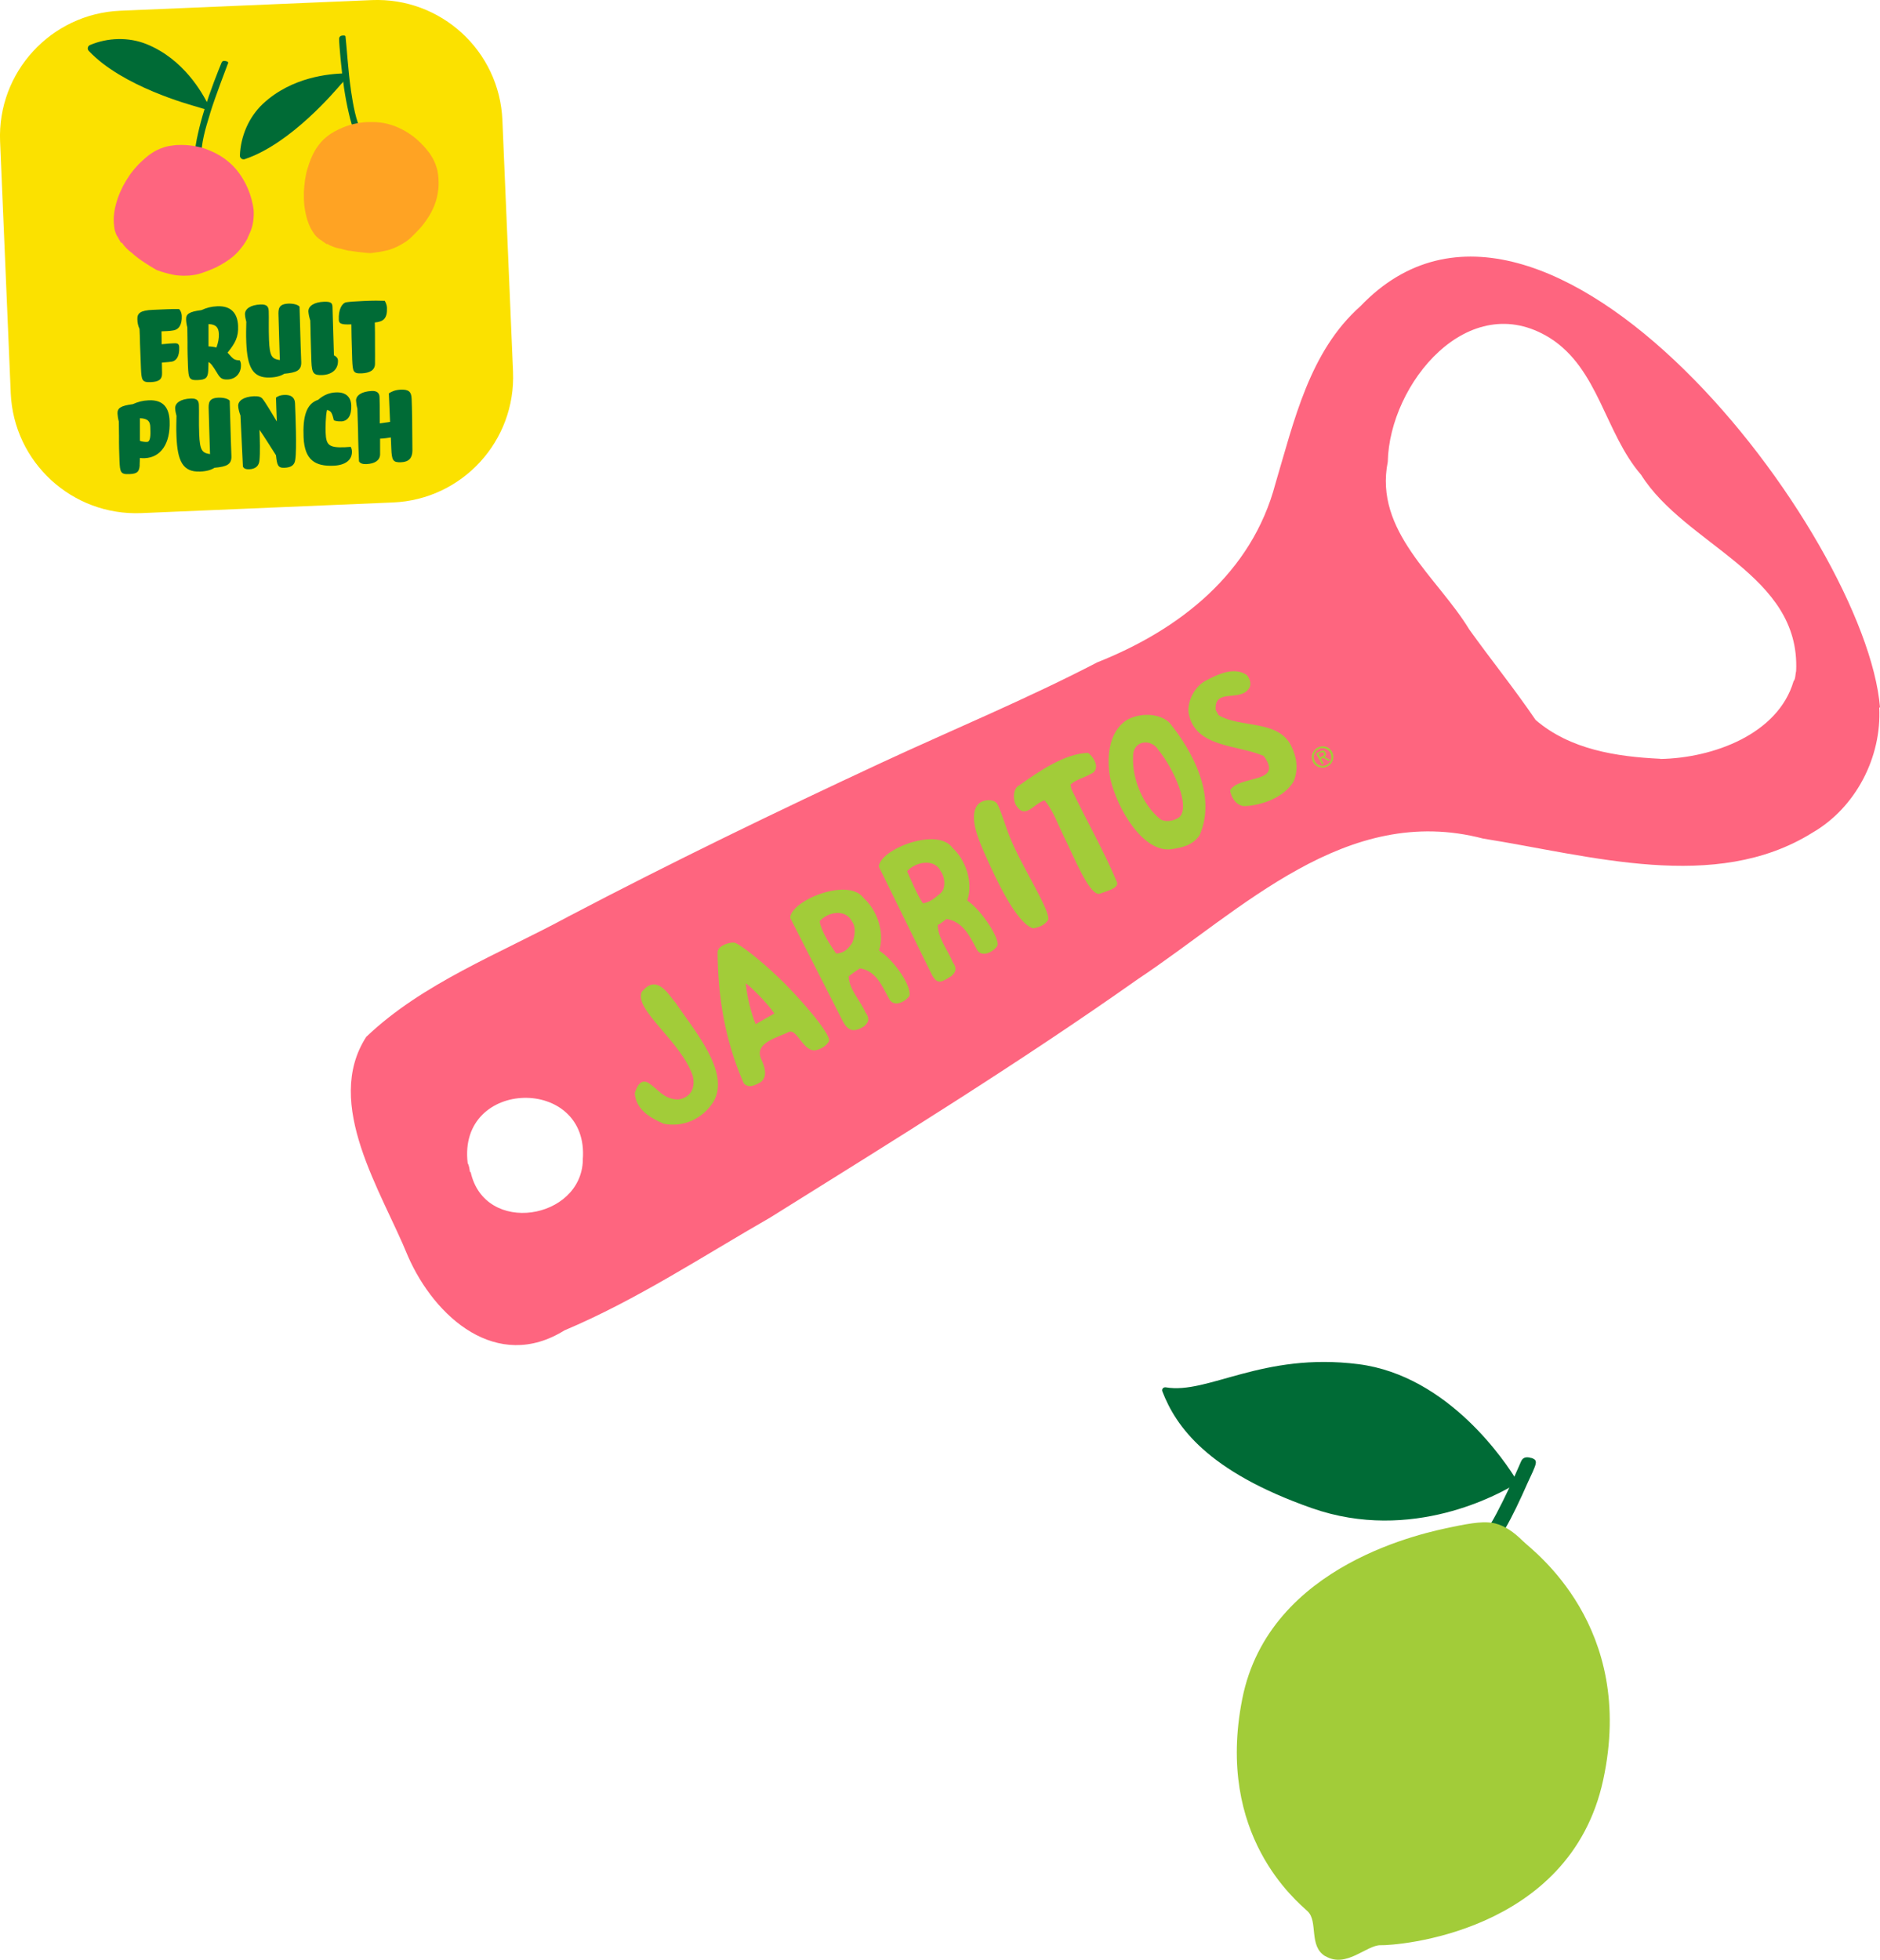 <?xml version="1.0" encoding="UTF-8"?>
<svg xmlns="http://www.w3.org/2000/svg" id="Layer_2" data-name="Layer 2" viewBox="0 0 199.53 207.97">
  <defs>
    <style>
      .cls-1 {
        fill: #ffa323;
      }

      .cls-2 {
        fill: #fbe100;
      }

      .cls-3 {
        fill: #a2cc39;
      }

      .cls-4 {
        fill: #006b36;
      }

      .cls-5 {
        fill: #fe657f;
      }
    </style>
  </defs>
  <g id="Capa_1" data-name="Capa 1">
    <g>
      <path class="cls-5" d="m199.53,75.07c-1.49-18.31-35.54-63.08-55.14-42.58-5.42,4.81-7.04,12.17-9.03,18.85-2.5,9.46-10.14,15.47-18.89,18.94-7.44,3.87-15.27,7.11-22.88,10.64-11.22,5.22-22.35,10.61-33.29,16.35-7.27,3.94-15.45,7.05-21.43,12.76-4.6,7.12,1.67,16.46,4.42,23.26,2.86,6.54,9.47,12.33,16.61,7.89,7.7-3.25,14.66-7.86,21.85-11.98,13.13-8.2,26.34-16.35,39.02-25.3,11.07-7.37,22.09-18.73,36.65-14.91,11.32,1.79,24.61,5.8,34.91-.61,4.62-2.66,7.39-8.02,7.12-13.31h.07ZM61.86,123.09c-.14,6.34-10.43,8.06-11.91,1.27l-.07.02c-.03-.2-.09-.73-.24-.93-1.12-9.07,12.97-9.34,12.21-.36m128.78-51.89c-.09.34-.06.87-.27,1.08-1.64,5.62-8.52,8.16-14.14,8.26v-.02c-4.67-.22-9.59-.98-13.24-4.12-2.28-3.35-4.72-6.36-7.04-9.6-3.39-5.58-10.12-10.4-8.65-17.8.17-8.28,8.57-18.52,17.21-13.13,5.17,3.27,5.83,10.06,9.67,14.51,4.74,7.53,16.92,10.54,16.46,20.81"></path>
      <path class="cls-3" d="m71.62,106.3c2.08,3.07,5.92,7.49,4.11,10.6-1.11,1.79-3.16,2.77-5.3,2.35-1.42-.64-2.92-1.45-3.06-3.25.22-.71.62-1.51,1.39-1.12,1.13.7,1.62,1.75,3.2,1.8,1.29-.18,1.88-1.15,1.57-2.49-1.19-3.63-6.28-7.05-5.42-8.93,1.5-1.86,2.65-.03,3.5,1.05"></path>
      <path class="cls-3" d="m105.87,85.35c.53,1.11.78,2.19,1.34,3.56,1.18,2.96,4.3,7.73,4.04,8.7-.33.49-.78.75-1.6.91-1.8-.56-3.96-5.26-5.19-8.03-.63-1.46-1.63-3.79-.75-5.02.52-.73,1.88-.72,2.15-.12"></path>
      <path class="cls-3" d="m115.46,79.88c.65.44,1.43,1.81.28,2.26-.62.37-1.55.58-2.13,1.12l.11.49c1.53,3.21,3.53,6.71,4.84,9.9.16.64-1.2.93-1.77,1.17-1.12.48-2.87-4.09-3.89-6.07-.56-1.14-1.16-2.81-2.04-3.82-1.2.38-2.04,2.08-3.03.52-.35-.61-.34-1.83.39-2.14,2.03-1.45,4.75-3.33,7.23-3.42"></path>
      <path class="cls-3" d="m132.35,71.65c.38.49.53,1.11.09,1.56-1.03,1.2-3.62-.15-3.41,2.15l.3.53c2.31,1.4,6.3.44,7.71,3.26.58,1.18.8,2.47.25,3.79-1.04,1.71-3.39,2.54-5.27,2.61-.87-.11-1.35-.95-1.47-1.68.97-1.66,5.77-.67,3.57-3.65-2.81-1.22-7.35-.85-7.98-4.62-.11-1.25.66-2.75,1.81-3.36,1.33-.7,3.05-1.54,4.4-.59"></path>
      <path class="cls-3" d="m91.64,95.27c-1.66-2.19-7.68.28-7.78,2.12l5.59,10.98c.63,1.2,1.33,1.13,2.29.52.25-.26.72-.65.13-1.43-.6-1.36-1.74-2.43-1.8-3.84.25-.22.82-.62,1.19-.86,1.72.26,2.34,1.84,3.06,3.15.46,1.06,1.74.46,2.22-.26.15-1.13-1.63-3.73-3.24-4.79.63-1.95-.23-4.31-1.66-5.58m-1.23,2.49c.5.62.29,1.69.04,2.27-.39.59-.85,1.13-1.71,1.14-.64-.94-1.57-2.3-1.75-3.42.88-1.01,2.75-1.33,3.43.01"></path>
      <path class="cls-3" d="m124.16,76.73c-1.16-1.15-3.35-1.07-4.62-.29-1.97,1.33-2.09,4.12-1.7,6.21.77,3.29,3.52,7.83,6.44,7.47,1.21-.18,2.29-.41,3.03-1.48,1.85-4.18-.76-8.95-3.16-11.91m1.02,9.98c-.62.46-1.54.54-2.01.23-1.85-1.47-3.01-4.3-2.9-6.58-.1-1.76,1.85-2.06,2.66-.81,1.68,2.06,3.44,6.03,2.25,7.16"></path>
      <path class="cls-3" d="m82.38,103.5c-1.37-1.34-4.02-3.49-4.51-3.48-.51-.01-1.6.29-1.71.98.03,4.83.79,9.43,2.77,13.95.54.6,1.23.21,1.84-.14.69-.58.44-1.53,0-2.46-.76-1.75,1.96-2.3,2.94-2.84.93-.4,1.57,2.32,3,1.91.57-.17,1.03-.49,1.28-.93.25-.77-3.45-4.99-5.6-6.99m-2.19,5.18c-.5-1.23-.87-2.73-1.06-4.34.53.33,2.42,2.25,3.04,3.21l-1.98,1.13Z"></path>
      <path class="cls-3" d="m101.08,89.95c-1.63-2.21-7.68.16-7.81,2.01l5.64,11.49c.6,1.13,1.11.71,2.08.12.25-.26.73-.64.15-1.43-.58-1.37-1.58-2.58-1.62-3.99.36-.13.58-.4.95-.63,1.72.29,2.44,1.8,3.14,3.11.44,1.06,1.73.48,2.22-.23.41-.6-1.58-3.76-3.17-4.84.66-1.94-.17-4.31-1.58-5.6m-1.26,2.47c.49.63.59,1.86-.01,2.37-.61.5-1.05.92-1.86,1.06-.63-.95-1.31-2.57-1.68-3.41.89-1,2.9-1.38,3.56-.02"></path>
      <path class="cls-3" d="m139.37,80.89c-.32-.57-.09-1.24.45-1.55.54-.3,1.23-.14,1.55.43.32.57.09,1.25-.45,1.55-.54.31-1.24.14-1.56-.43m1.47.27c.45-.25.6-.8.34-1.28-.26-.47-.81-.62-1.26-.37-.45.25-.61.8-.35,1.27.27.48.82.63,1.27.38m-.35-.14l-.17.1-.64-1.14.44-.24c.27-.15.46-.13.58.1.11.2.04.37-.12.48l.61.32-.19.11-.58-.33-.2.11.28.49Zm-.15-.76c.15-.08.27-.16.17-.34-.08-.14-.22-.1-.34-.03l-.24.13.2.35.21-.11Z"></path>
    </g>
    <g>
      <path class="cls-2" d="m41.71,53.32l-26.7,1.13c-7.35.31-13.56-5.39-13.87-12.74L.01,15.02C-.3,7.67,5.41,1.46,12.75,1.14L39.45.01c7.35-.31,13.56,5.39,13.87,12.74l1.13,26.7c.31,7.35-5.39,13.56-12.74,13.87"></path>
      <path class="cls-4" d="m14.82,34.94c-.17-.39-.23-.65-.24-1.06-.03-.62.3-.95,1.65-1,.77-.03,2.27-.11,2.78-.08.16.15.27.44.28.71.04.91-.28,1.48-.94,1.56-.29.06-.87.08-1.21.09l.02,1.37c.63-.07,1.11-.09,1.31-.1.42-.02.54.09.55.43.04,1.01-.35,1.45-.8,1.52-.17.02-.48.06-1.04.1l.02,1.07c.03.75-.37.96-1.19,1-.93.04-.99-.18-1.05-1.45-.03-.7-.06-1.73-.1-2.61,0-.51-.03-1.03-.05-1.55"></path>
      <path class="cls-4" d="m24.15,37.42c.65.76.75.79,1.29.82.08.12.13.3.13.46.04.83-.49,1.53-1.4,1.57-.64.03-.83-.18-1.15-.73-.41-.66-.62-.98-.89-1.12l-.03.92c-.04.75-.27.96-1.1.99-.93.04-.99-.18-1.05-1.45-.03-.72-.06-1.73-.05-2.59,0-.51-.02-1.03-.02-1.55-.08-.29-.12-.57-.13-.84-.02-.56.29-.82,1.62-.99.57-.25,1.03-.38,1.7-.41,1.51-.06,2.15.81,2.2,2.08.05,1.17-.29,1.82-1.12,2.84m-2.03-.66c.2,0,.68.06.85.12.19-.52.28-.99.26-1.44-.03-.69-.3-1.02-1.1-1.05v2.37Z"></path>
      <path class="cls-4" d="m26.15,34.19c-.08-.32-.14-.57-.15-.84-.02-.56.58-1,1.66-1.04.72-.03.84.29.86.7.03.73-.02,1.83.03,3.06.07,1.76.31,2.01,1.15,2.14-.04-.9-.12-4.2-.14-4.69-.03-.73-.01-1.25,1.03-1.3.52-.02,1.01.1,1.2.32.04.97.09,3.74.18,5.86.04.92-.5,1.14-1.8,1.26-.34.23-.86.38-1.52.4-1.86.08-2.4-1.14-2.51-3.7-.04-.99-.01-1.31,0-2.16"></path>
      <path class="cls-4" d="m32.93,34.01c-.11-.33-.18-.68-.2-.95-.02-.57.58-1,1.66-1.04.8-.03.88.19.9.55l.15,5.13c.27.14.42.31.43.55.04.96-.67,1.51-1.66,1.55-.93.04-1.11-.18-1.16-1.45-.03-.7-.05-1.8-.08-2.69,0-.54-.03-1.08-.04-1.65"></path>
      <path class="cls-4" d="m40.81,31.9c.12.15.25.48.26.74.05,1.17-.39,1.5-1.29,1.58.02.45.02,1.58.02,2.54.01.58,0,1.19,0,1.85-.01.69-.58.97-1.41,1.01-.92.04-.95-.19-1.01-1.45-.03-.72-.04-1.64-.07-2.4l-.02-1.35c-1.1.05-1.32-.09-1.33-.49-.05-1.08.33-1.76.78-1.85.39-.06.77-.09,1.83-.14,1.11-.05,1.71-.04,2.23-.02"></path>
      <path class="cls-4" d="m14.83,49.32c-.04.75-.27.96-1.1.99-.93.04-1-.18-1.05-1.45-.03-.72-.06-1.73-.05-2.59,0-.49-.01-1.01-.02-1.54-.08-.29-.12-.57-.14-.84-.02-.56.29-.83,1.62-1,.57-.25,1.03-.38,1.7-.41,1.63-.07,2.16.9,2.21,2.18.1,2.48-.98,3.89-2.63,3.96-.17,0-.34.01-.52-.02l-.03.72Zm.02-2.54c.16.08.54.13.75.12.38-.02.39-.74.35-1.58-.02-.56-.21-.91-1.1-.94v2.4Z"></path>
      <path class="cls-4" d="m18.74,44.17c-.08-.32-.14-.57-.15-.84-.02-.56.58-1,1.66-1.04.72-.03.85.29.86.7.03.73-.02,1.83.03,3.06.07,1.76.31,2.01,1.15,2.14-.04-.9-.12-4.2-.14-4.69-.03-.73-.01-1.26,1.03-1.3.52-.02,1.01.1,1.2.32.04.97.09,3.73.18,5.86.04.92-.5,1.14-1.8,1.26-.34.23-.86.38-1.52.4-1.86.08-2.4-1.14-2.51-3.7-.04-.99-.01-1.31,0-2.16"></path>
      <path class="cls-4" d="m29.28,42.2c.26-.19.5-.27.88-.29.68-.03,1.12.22,1.15.87.05,1.21.2,4.85.03,5.98-.07.61-.44.85-1.16.88-.71.03-.78-.33-.89-1.33-.59-.92-1.15-1.83-1.75-2.7.04,1.01.08,2.44,0,3.22-.05.61-.41.94-1.1.97-.32.01-.58-.07-.66-.3-.04-.96-.17-3.49-.26-5.41-.13-.33-.23-.74-.24-1.01-.02-.55.58-.98,1.66-1.03.52-.02.78.08.93.28.33.41,1.13,1.77,1.51,2.4-.04-.85-.08-2.17-.09-2.54"></path>
      <path class="cls-4" d="m36.2,44.71c-.38.02-.61-.04-.77-.11-.19-.83-.31-1-.72-1.1-.16.6-.17,1.97-.15,2.41.05,1.3.32,1.62,2.04,1.55.1,0,.46-.03.62-.04.08.11.13.35.13.46.04.89-.63,1.48-1.94,1.54-1.93.08-3.09-.57-3.19-3.02-.09-2.14.26-3.55,1.54-3.97.56-.49,1.17-.76,1.88-.79,1.09-.05,1.6.51,1.64,1.37.04,1.07-.34,1.68-1.08,1.71"></path>
      <path class="cls-4" d="m41.29,41.73c.29-.19.66-.35,1.23-.38.9-.04,1.14.25,1.17.99.04.97.07,2.54.08,5.49-.01.75-.36,1.19-1.19,1.22-.87.04-1-.18-1.05-1.45l-.05-1.18c-.27.05-.77.12-1.14.13v1.68c-.02.62-.56.98-1.44,1.02-.39.02-.68-.07-.8-.3-.03-.72-.09-2.1-.1-3.33-.02-.72-.05-1.47-.07-2.26-.08-.29-.12-.57-.14-.84-.02-.55.58-.98,1.66-1.03.45-.02.81.13.83.63.02.46.03,1.11.03,2.81l1.09-.16-.13-3.04Z"></path>
      <path class="cls-4" d="m38.28,14.43c-.24.12-.39.15-.48-.04-.38-.77-.61-1.61-.79-2.42-.38-1.63-.64-3.38-.86-5.69-.07-.75-.18-2.02-.16-2.2.02-.18.15-.28.29-.3.14-.02.37-.05.39.1.1.78.3,3.87.56,5.55l.02.19c.24,1.54.49,3.14,1.18,4.49.05.11.09.2-.15.32"></path>
      <path class="cls-4" d="m36.82,8.2c-.19.28-.35.43-.66.77-.47.53-5.26,6.29-10.19,7.92-.25.08-.51-.11-.51-.37.07-2.05.95-4.1,2.44-5.5,3.1-2.9,7.14-3.17,8.5-3.23.41-.02.51.26.41.4"></path>
      <path class="cls-1" d="m34.73,25.88c.09.05.18.1.27.15.01,0,.03.01.04.02.07.03.15.06.22.09.09.04.17.07.26.1.09.03.18.06.27.08.09.02.18.05.28.06.03,0,.06,0,.09.01.05.02.1.03.14.04,0,0,0,0,0,0,.07.02.14.04.2.06.16.04.31.08.47.11.02,0,.05,0,.07.01.01,0,.02,0,.03,0,0,0,.01,0,.02,0,.01,0,.03,0,.04,0-.01,0-.02,0-.03,0,.02,0,.03,0,.05,0-.01,0-.02,0-.03,0,.05,0,.1.02.15.02.06.01.12.02.18.03.07.01.15.02.22.03.12.02.23.03.35.05.31.04.63.07.94.1.1,0,.21.02.31.02.05,0,.11,0,.16-.01.52-.06,1.04-.14,1.55-.26.12-.03.23-.06.35-.09.12-.04.25-.08.37-.13.14-.06.28-.11.42-.18.14-.07.28-.14.42-.22.12-.07.25-.14.37-.22.12-.07.23-.15.34-.23.09-.07.18-.14.26-.21.09-.08.18-.17.27-.26.19-.18.37-.37.55-.56.09-.09.17-.19.26-.28.08-.09.15-.18.23-.27.04-.06.09-.11.13-.17,0,0-.01.02-.02.03.1-.14.21-.28.31-.42.1-.15.19-.29.29-.44.08-.14.17-.28.24-.42.08-.15.15-.3.22-.45.05-.12.1-.25.15-.37.05-.13.09-.26.13-.38.04-.14.07-.27.11-.41.03-.14.06-.28.08-.42.02-.14.04-.28.06-.42.02-.15.02-.3.03-.45v.03-.02s0,0,0,0v-.02h0s0-.02,0-.02h0v-.03s0-.02,0-.04c0-.02,0-.04,0-.06,0-.01,0-.03,0-.04,0-.22-.01-.45-.03-.67-.01-.11-.02-.21-.04-.32-.02-.12-.04-.23-.06-.35-.03-.11-.05-.21-.09-.32-.03-.11-.07-.22-.11-.33-.04-.11-.09-.21-.13-.31-.05-.11-.1-.21-.16-.32-.06-.1-.12-.21-.18-.3-.07-.11-.14-.21-.21-.31-.13-.16-.25-.32-.39-.48-.14-.15-.27-.31-.42-.45-.14-.14-.27-.27-.41-.4-.14-.12-.28-.24-.42-.35-.13-.1-.26-.19-.39-.28-.13-.09-.26-.17-.39-.25-.13-.08-.26-.15-.39-.22-.13-.07-.27-.14-.41-.2-.13-.06-.27-.11-.4-.17-.14-.06-.29-.1-.44-.15-.14-.04-.28-.08-.42-.11-.14-.04-.29-.06-.43-.09-.16-.02-.32-.05-.49-.06-.18-.02-.36-.03-.54-.03-.16,0-.32,0-.48,0-.17,0-.34.02-.52.03-.06,0-.11.01-.17.02-.32.03-.63.1-.94.17-.18.04-.35.09-.52.15-.17.05-.34.11-.51.18-.16.07-.32.14-.48.21-.15.07-.3.15-.45.23-.11.07-.23.13-.34.2-.12.08-.24.15-.35.24-.08.06-.16.12-.23.18-.08.07-.16.14-.24.21-.09.09-.18.18-.27.28-.09.1-.17.2-.25.3-.06.08-.13.17-.19.26-.06.09-.12.18-.18.27-.08.13-.15.26-.22.4-.07.13-.13.27-.19.41-.08.2-.17.39-.24.6-.07.21-.14.41-.2.62-.06.19-.11.39-.15.59-.04.2-.08.4-.11.6-.06.43-.1.86-.12,1.29-.01.47,0,.95.05,1.42.04.35.1.69.18,1.03.07.3.16.59.27.88.08.21.18.42.29.62.08.14.17.28.26.41.03.04.06.09.09.13.06.08.12.15.19.22t0,0s0,0,.01.01c.04.03.07.06.1.09.02.02.03.03.05.04.03.03.07.06.1.09h0s0,0,0,0h0s0,0,0,0c0,0,0,0,0,0t0,0s0,0,0,0c0,0,0,0,0,0h0s0,0,0,0c0,0,0,0,0,0,0,0,0,0,0,0h0s0,0,0,0c0,0,0,0,0,0,.01,0,.02.02.03.02.05.04.11.08.16.11.03.02.06.03.08.05.07.05.15.11.22.16.02.02.05.03.07.05.03.02.06.04.09.06h0s0,0,0,0h0s0,0,0,0h0s.05.03.07.05h0s0,0,0,0h0s0,0,0,0h0s.06.04.09.06h0s.02.01.03.02c0,0,0,0,0,0,0,0,0,0,0,0,0,0,0,0,0,0,0,0,0,0,0,0,0,0,0,0,.01,0,0,0,0,0,0,0h0,0"></path>
      <path class="cls-4" d="m24.18,6.77c-.02.07-1.38,3.59-1.87,5.22l-.05.18c-.46,1.49-.93,3.04-.89,4.57,0,.09.09.31-.32.32-.41.02-.37-.12-.37-.35-.02-.86.15-1.72.33-2.52.36-1.63.89-3.33,1.7-5.5.26-.71.79-2.01.81-2.05.08-.15.15-.21.43-.16.29.06.29.14.24.3"></path>
      <path class="cls-4" d="m21.87,11.6c-.33-.05-.53-.14-.98-.27-.68-.2-7.92-2.14-11.47-5.93-.18-.19-.12-.51.13-.62,1.89-.8,4.12-.86,6.02-.09,3.93,1.6,5.88,5.15,6.5,6.36.19.37-.02.57-.19.54"></path>
      <path class="cls-5" d="m12.93,25.74c.06.09.12.17.18.25,0,.01.02.02.03.04.05.06.1.12.16.18.06.07.12.14.19.2.07.07.14.13.21.2.07.06.15.12.22.17.03.02.05.04.08.06.04.03.07.07.11.1,0,0,0,0,0,0,.05.05.11.09.16.14.12.1.25.2.38.3.02.02.04.03.06.05,0,0,.02.01.03.02,0,0,.01,0,.02.01,0,0,.02.01.03.02,0,0-.02-.01-.03-.02.01,0,.03.02.04.03,0,0-.02-.01-.03-.02.04.03.09.06.13.09.05.04.1.07.15.11.06.04.12.08.18.12.1.07.2.13.29.19.26.17.53.34.81.5.09.05.18.11.27.16.05.02.1.04.15.06.49.18,1,.32,1.51.43.12.02.24.05.35.07.13.02.26.03.39.04.15,0,.3.02.45.02.16,0,.32,0,.48-.01.14,0,.29-.02.43-.04.14-.02.27-.04.41-.06.11-.02.22-.05.33-.08.12-.04.24-.07.35-.11.25-.08.49-.17.74-.27.12-.05.24-.1.36-.15.11-.04.22-.09.32-.14.07-.03.13-.06.19-.09,0,0-.02,0-.03.01.15-.08.31-.16.46-.25.15-.09.3-.18.45-.27.13-.09.27-.18.4-.27.14-.1.27-.2.4-.31.1-.09.2-.18.29-.27.1-.09.19-.19.28-.29.09-.11.18-.21.27-.32.09-.11.17-.23.26-.34.08-.12.16-.23.23-.35.08-.13.15-.26.22-.39,0,0,0,.02-.01.02,0,0,0-.01,0-.02,0,0,0,0,0,0,0,0,0-.01.01-.02h0s0,0,0,0c0,0,0,0,0-.01,0,0,0,0,0,0,0,0,0,0,0-.01,0,0,0,0,0-.01,0,0,.01-.02.02-.03,0-.02.01-.03.02-.05,0-.01.01-.02.02-.04.1-.2.18-.41.27-.61.04-.1.07-.2.1-.3.04-.11.06-.23.09-.34.02-.11.04-.21.06-.32.02-.12.03-.23.04-.35,0-.11.01-.23.02-.34,0-.12,0-.24,0-.35,0-.12-.02-.24-.03-.35-.02-.12-.04-.25-.06-.37-.04-.2-.09-.4-.14-.6-.05-.2-.12-.39-.18-.59-.06-.18-.13-.36-.2-.53-.07-.17-.15-.34-.23-.5-.08-.14-.15-.28-.23-.42-.08-.14-.16-.27-.24-.4-.08-.12-.17-.25-.26-.37-.09-.12-.18-.24-.28-.36-.1-.11-.19-.22-.29-.32-.1-.11-.22-.22-.33-.32-.11-.1-.22-.19-.33-.28-.11-.1-.23-.18-.35-.27-.13-.09-.27-.18-.41-.27-.15-.09-.31-.18-.47-.26-.14-.07-.29-.14-.44-.21-.16-.07-.32-.13-.48-.2-.05-.02-.11-.04-.16-.06-.3-.11-.61-.18-.92-.25-.18-.04-.36-.07-.54-.09-.18-.03-.36-.04-.53-.06-.18-.01-.35-.02-.53-.02-.17,0-.34,0-.51.01-.13,0-.26.02-.39.04-.14.02-.28.04-.42.06-.1.02-.19.04-.29.06-.1.02-.21.06-.31.09-.12.04-.24.08-.36.13-.12.05-.24.1-.36.16-.09.05-.19.1-.28.15-.09.05-.18.11-.27.17-.13.08-.25.17-.37.26s-.24.19-.35.29c-.16.14-.32.29-.47.43-.16.15-.31.31-.45.47-.14.15-.27.3-.39.46-.13.16-.25.32-.36.49-.24.36-.47.73-.67,1.11-.21.42-.4.85-.56,1.3-.11.33-.2.67-.28,1-.06.3-.11.6-.13.91-.01.23-.02.45,0,.68.01.16.03.33.05.49,0,.05.01.1.02.15.02.09.04.19.08.28t0,0s0,.01,0,.02c.02.04.04.09.05.13h0s.01.04.02.06c.02.04.03.08.05.12h0s0,0,0,0h0s0,0,0,0c0,0,0,0,0,0s0,0,0,0h0s0,0,0,0c0,0,0,0,0,0,0,0,0,0,0,0h0s0,0,0,0c0,0,0,0,0,0,0,.01.01.02.02.04.03.06.06.12.1.17.02.03.04.06.05.08.04.08.09.16.13.24.01.02.03.05.04.07.02.03.04.06.05.09h0s0,0,0,0h0s.03.05.05.07h0,0s0,0,0,0t0,0h0s.04.06.06.09c0,0,.01.02.02.03,0,0,0,0,0,0,0,0,0,0,0,0t0,0s0,0,0,0c0,0,0,0,0,.01h0s0,0,0,0"></path>
    </g>
    <g>
      <path class="cls-4" d="m162.51,154.72c-.53-.17-.88-.05-1.06.33-.17.38-.47,1.06-.74,1.68-.64,1.46-1.83,3.88-2.45,4.89-.2.33.2.32.5.57.17.15.4.21.63.17.03,0,.05-.01.08-.02.19-.05.19.02.29-.15.67-1.11,1.65-3.18,2.38-4.85.17-.4.46-.94.72-1.6.26-.66.19-.86-.34-1.03"></path>
      <path class="cls-3" d="m140.66,207.59c-1.79-1.07-.74-3.68-1.87-4.76-1.13-1.08-9.81-8.03-6.95-22.52,2.85-14.49,19.79-17.74,22.18-18.25,2.31-.49,3.65-.65,4.66-.4,1.01.25,1.96.89,2.98,1.9,1.02,1.01,12.03,8.99,8.49,25.33-3.54,16.34-22.1,17.58-23.6,17.53s-3.66,2.49-5.88,1.16"></path>
      <path class="cls-4" d="m123.36,147.64c-.09-.23.11-.46.37-.42,4.47.77,10.24-3.75,20.43-2.46,9.66,1.22,15.76,10.6,16.79,12.3.09.15.05.33-.1.42-1.64,1.01-11,6.29-21.62,2.56-11.14-3.91-14.44-8.7-15.87-12.4"></path>
    </g>
  </g>
</svg>
